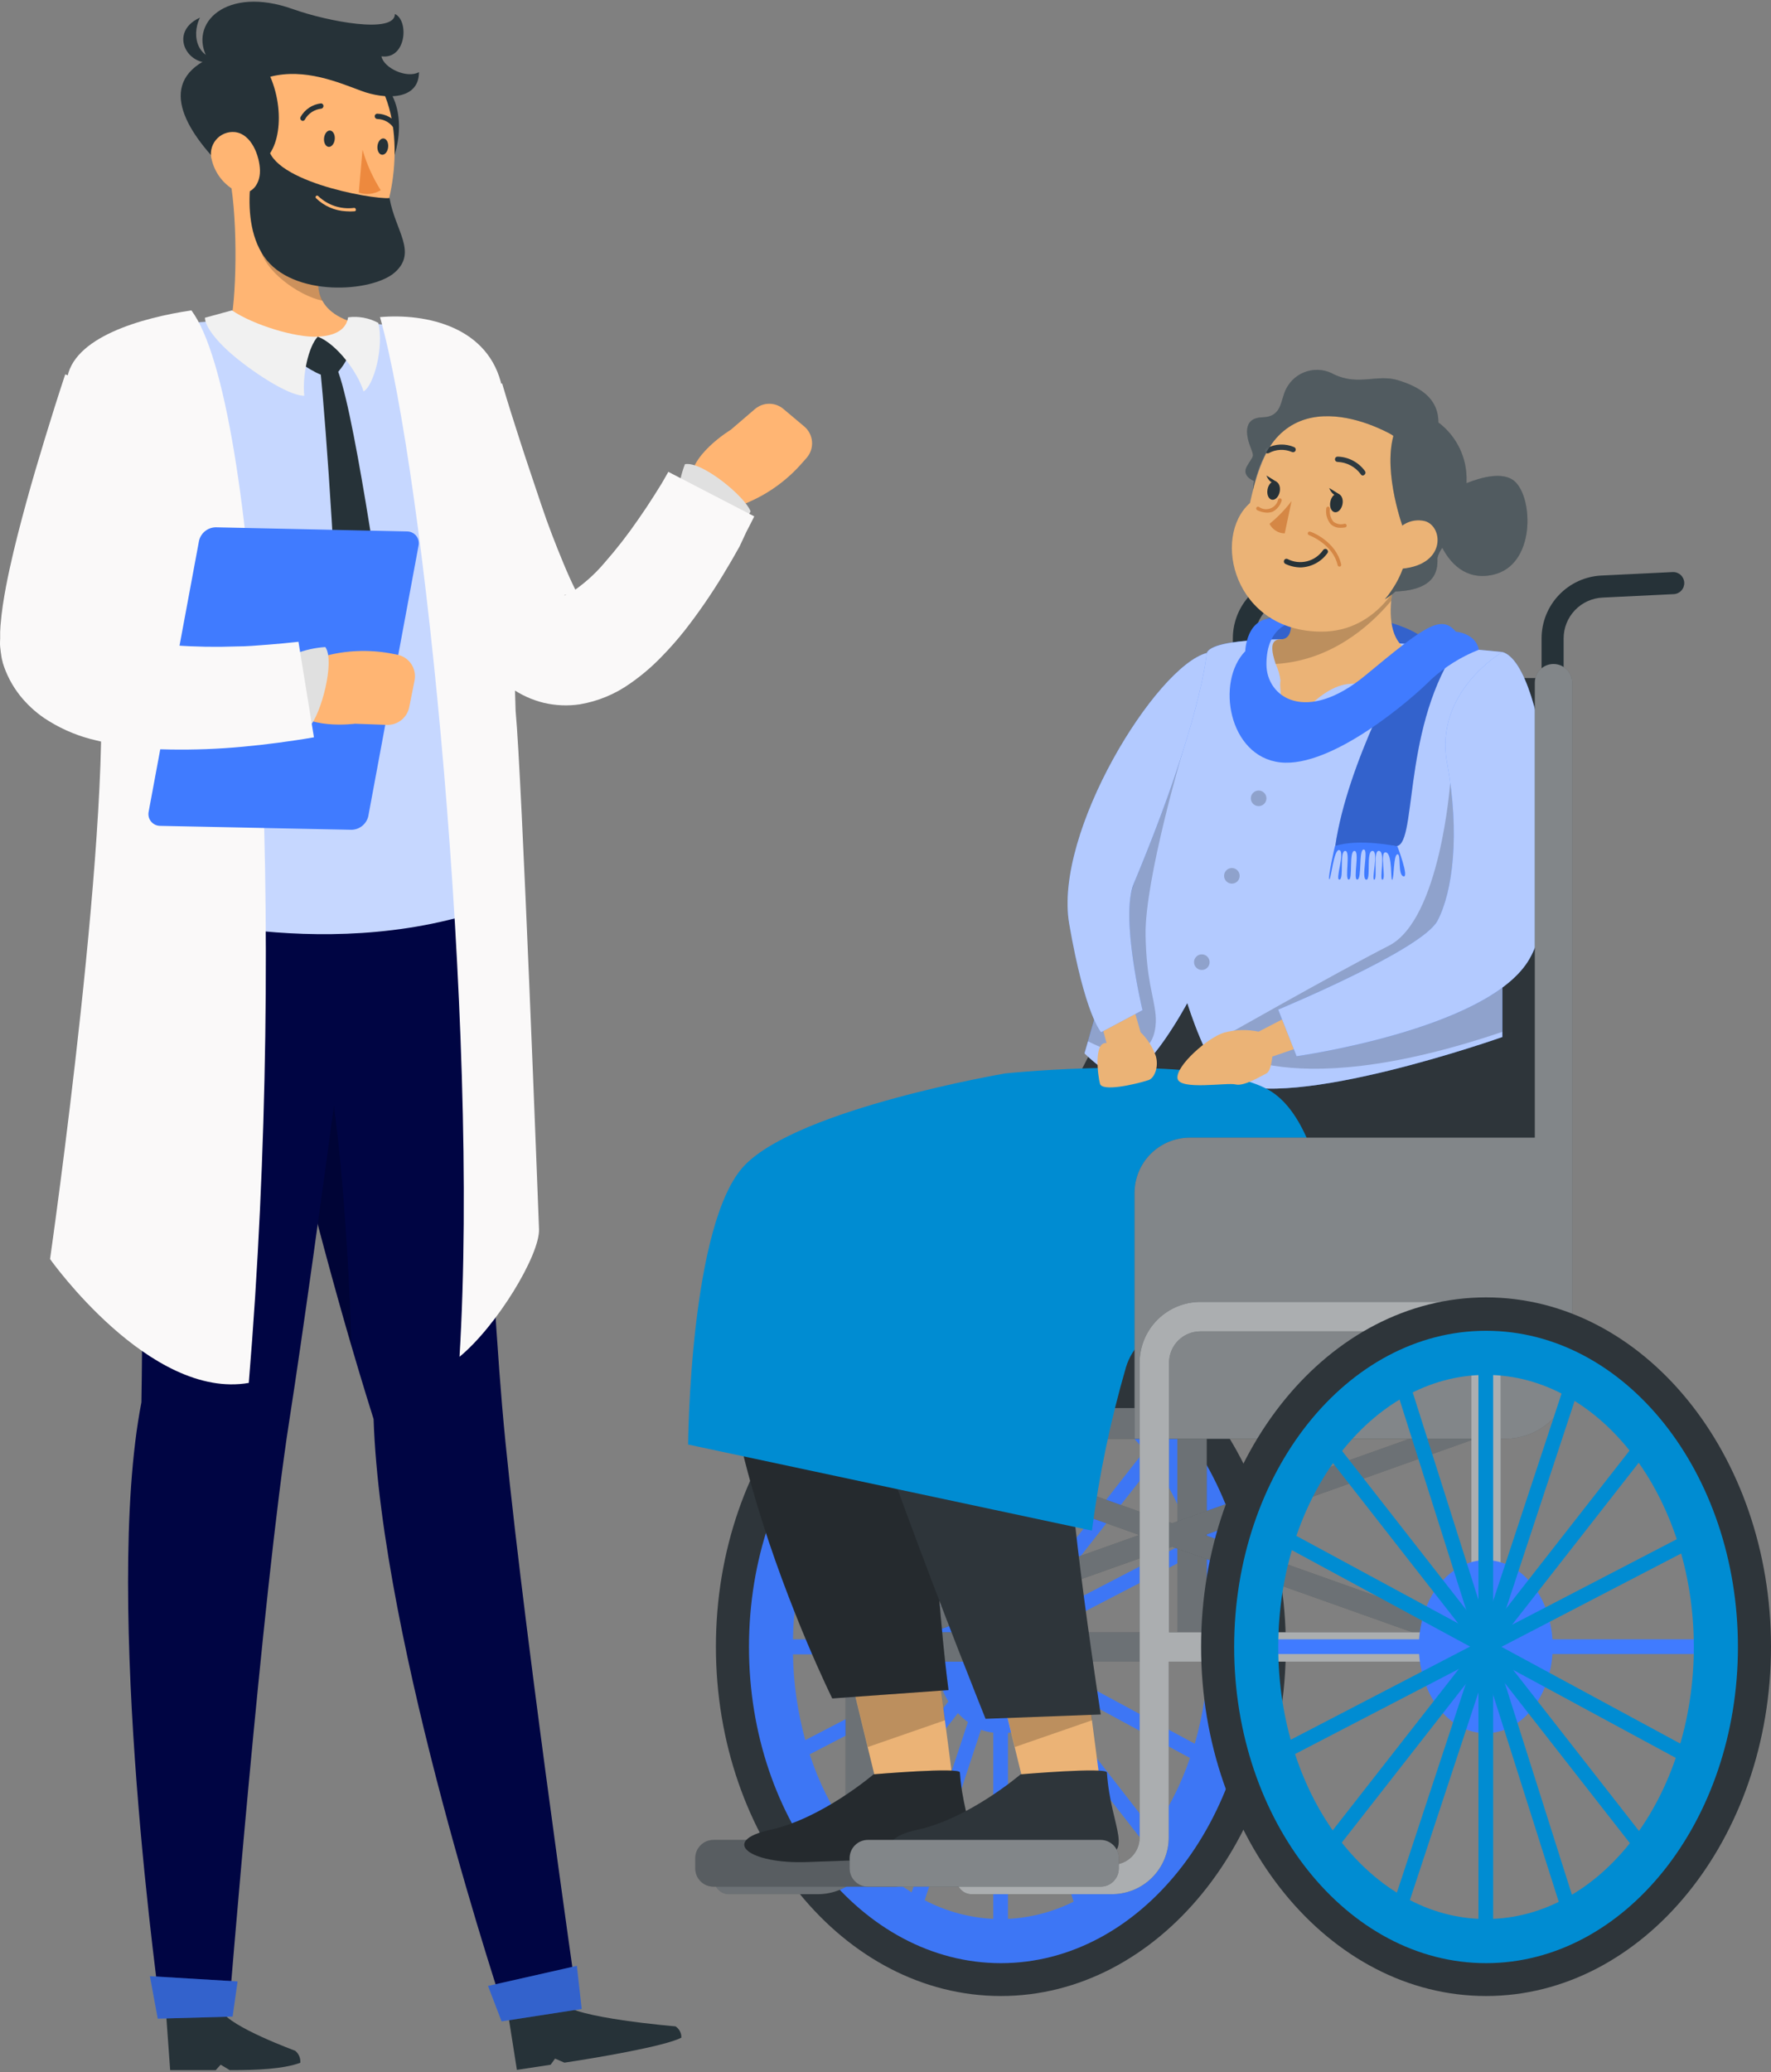<svg width="342" height="400" viewBox="0 0 342 400" fill="none" xmlns="http://www.w3.org/2000/svg">
<rect x="0" y="0" width="342" height="400" fill="#808080" stroke="none"/>
<path d="M133.494 93.386C133.598 93.962 133.903 94.483 134.353 94.857L138.26 98.165C138.631 98.475 139.081 98.675 139.559 98.745C140.037 98.814 140.526 98.748 140.969 98.555L144.875 96.797C148.695 95.092 152.099 92.577 154.851 89.427L155.775 88.385C156.146 87.959 156.429 87.463 156.607 86.926C156.785 86.389 156.854 85.823 156.81 85.259C156.766 84.695 156.611 84.146 156.353 83.643C156.095 83.14 155.739 82.694 155.306 82.33L151.295 78.957C150.528 78.305 149.554 77.948 148.548 77.948C147.541 77.948 146.567 78.305 145.8 78.957L141.125 82.968C141.125 82.968 132.608 88.112 133.494 93.386Z" fill="#FFB573"/>
<path d="M130.968 95.443C131.108 93.444 131.547 91.477 132.27 89.609C135.578 88.997 143.86 95.847 144.954 98.724C144.25 100.313 140.266 103.491 140.266 103.491C137.726 100.73 132.947 97.409 130.968 95.443Z" fill="#E0E0E0"/>
<path d="M96.967 74.022C98.113 77.928 99.363 81.835 100.626 85.742C101.889 89.648 103.231 93.555 104.533 97.462C105.835 101.368 107.294 105.093 108.778 108.674C109.52 110.471 110.289 112.203 111.057 113.739C111.422 114.508 111.799 115.172 112.112 115.745L112.307 116.07L112.398 116.227C112.398 116.227 112.463 116.344 112.398 116.227C112.303 116.104 112.183 116.002 112.047 115.927L111.239 115.263C110.908 115.083 110.553 114.951 110.185 114.872C109.815 114.798 109.434 114.798 109.065 114.872C108.674 115.029 109.351 114.95 110.237 114.417C112.674 112.813 114.867 110.866 116.748 108.635C119.083 105.976 121.257 103.18 123.259 100.261C124.301 98.777 125.329 97.24 126.306 95.691L127.765 93.359L129.067 91.094L145.657 99.688C145.11 100.795 144.668 101.655 144.16 102.618L142.818 105.496C141.803 107.328 140.744 109.147 139.641 110.953C137.398 114.663 134.936 118.237 132.27 121.657C130.833 123.475 129.299 125.214 127.673 126.866C125.84 128.76 123.825 130.47 121.657 131.971C118.777 134.011 115.474 135.377 111.995 135.968C109.671 136.318 107.302 136.22 105.015 135.682C102.728 135.124 100.568 134.138 98.647 132.778H98.582C98.334 132.596 98.061 132.374 97.826 132.166C97.332 131.71 96.85 131.228 96.381 130.733C95.912 130.239 95.717 129.965 95.391 129.561L94.936 128.988L94.584 128.507L93.894 127.517C93.099 126.306 92.409 125.16 91.797 124.079C90.573 121.904 89.544 119.834 88.568 117.789C86.614 113.7 84.895 109.689 83.228 105.679C81.562 101.668 79.999 97.67 78.462 93.659C76.926 89.648 75.454 85.676 73.983 81.522L96.967 74.022Z" fill="#FAF9F9"/>
<path d="M72.146 273.953C56.806 225.327 44.956 166.154 44.956 166.154L91.068 161.623C91.068 161.623 94.089 237.751 96.967 271.465C99.962 306.521 111.682 387.937 111.682 387.937L97.657 389.083C97.657 389.083 73.566 317.473 72.146 273.953Z" fill="#000543"/>
<path opacity="0.2" d="M62.94 205.886L56.52 217.319C59.801 230.667 63.643 245.343 67.836 259.707C67.25 237.165 64.893 211.121 62.94 205.886Z" fill="black"/>
<path d="M130.447 391.192C130.447 391.192 110.614 389.552 108.713 386.739L98.048 388.354L99.819 399.592L106.33 398.602L107.189 397.417L108.999 398.198C114.325 397.404 128.416 395.073 131.58 393.367C131.594 392.938 131.497 392.512 131.298 392.131C131.1 391.75 130.807 391.427 130.447 391.192Z" fill="#263238"/>
<path d="M27.311 270.71C28.144 220.717 24.927 187.302 29.212 162.625L71.352 161.987C71.352 161.987 61.012 241.305 55.855 274.33C50.699 307.354 44.135 388.926 44.135 388.926H31.113C31.113 388.926 19.784 309.373 27.311 270.71Z" fill="#000543"/>
<path d="M56.989 395.893C56.989 395.893 44.487 391.322 42.833 388.262H32.038L32.858 399.644H41.661L42.612 398.589L44.37 399.644C49.748 399.644 54.684 399.435 57.991 398.224C58.031 397.783 57.96 397.339 57.785 396.932C57.609 396.525 57.336 396.168 56.989 395.893Z" fill="#263238"/>
<path d="M31.1 62.913C45.998 61.064 67.302 61.233 81.574 63.695C85.14 64.347 88.412 66.101 90.928 68.71C93.444 71.32 95.078 74.653 95.599 78.241C98.608 99.805 96.016 137.492 94.102 175.426C61.546 186.586 27.076 175.27 27.076 175.27C25.891 167.625 28.561 142.545 30.358 129.158C27.662 115.341 21.959 99.506 18.182 81.145C17.723 79.089 17.7 76.961 18.115 74.896C18.53 72.832 19.373 70.877 20.591 69.159C21.808 67.441 23.373 65.997 25.183 64.921C26.993 63.846 29.009 63.161 31.1 62.913V62.913Z" fill="#C6D7FF"/>
<path d="M44.396 34.446L62.809 48.354C60.621 54.201 59.918 60.282 69.503 62.614C71.899 65.778 67.68 69.411 63.708 71.065C57.314 70.271 48.289 68.148 44.396 62.783C45.62 58.616 46.037 43.08 44.396 34.446Z" fill="#FFB573"/>
<path d="M67.758 67.549C67.05 69.587 65.841 71.414 64.242 72.862C61.637 72.862 57.874 69.945 57.874 69.945C57.874 69.945 59.332 65.844 61.39 64.997C66.638 66.286 67.758 67.549 67.758 67.549Z" fill="#263238"/>
<path d="M61.859 71.313C62.211 70.92 62.658 70.626 63.159 70.459C63.659 70.293 64.194 70.259 64.71 70.362C68.109 76.717 73.435 115.849 75.519 127.23C74.621 134.132 73.279 136.502 71.482 144.394C69.841 138.286 67.497 134.666 64.893 127.855C65.635 119.717 62.926 81.77 61.859 71.313Z" fill="#263238"/>
<path opacity="0.2" d="M62.822 48.355L62.666 48.238L52.378 40.424C51.35 40.424 49.37 40.359 50.217 47.574C50.738 52.17 57.705 57.132 62.288 58.056C60.791 55.296 61.52 51.832 62.796 48.433L62.822 48.355Z" fill="black"/>
<path d="M75.219 17.531C78.918 23.287 76.326 32.155 73.487 34.994C68.318 25.435 69.555 14.913 75.219 17.531Z" fill="#263238"/>
<path d="M45.88 23.456C45.594 34.199 44.878 40.489 49.787 46.401C57.21 55.308 70.87 51.454 74.373 40.971C77.524 31.543 77.459 15.538 67.328 10.46C65.088 9.339 62.601 8.804 60.098 8.906C57.596 9.007 55.16 9.741 53.017 11.039C50.876 12.337 49.097 14.156 47.849 16.328C46.601 18.499 45.924 20.952 45.88 23.456Z" fill="#FFB573"/>
<path d="M48.537 31.921C53.85 31.426 55.374 22.206 52.196 14.809C58.877 13.103 65.349 15.903 69.815 17.557C74.282 19.211 80.91 19.458 80.91 13.924C78.618 15.226 74.126 13.168 73.657 10.877C78.501 11.502 78.996 3.923 76.261 2.699C76.261 6.605 63.33 4.17 56.533 1.748C43.667 -2.849 36.218 4.574 40.138 11.384C30.058 16.333 36.231 25.969 44.227 33.522C45.59 32.809 47.038 32.27 48.537 31.921V31.921Z" fill="#263238"/>
<path d="M51.78 27.48C50.959 34.733 71.704 38.536 75.22 38.236C76.314 44.526 80.624 48.654 76.275 52.561C71.925 56.468 56.455 57.47 50.985 49.527C45.516 41.583 49.748 28.04 49.748 28.04L51.78 27.48Z" fill="#263238"/>
<path d="M66.82 40.789C67.375 40.833 67.932 40.833 68.487 40.789C68.531 40.782 68.574 40.766 68.611 40.741C68.647 40.715 68.678 40.682 68.699 40.642C68.721 40.603 68.733 40.559 68.734 40.515C68.736 40.47 68.727 40.426 68.708 40.385C68.693 40.306 68.647 40.237 68.582 40.191C68.516 40.145 68.436 40.126 68.357 40.138C67.106 40.296 65.836 40.173 64.639 39.776C63.443 39.38 62.35 38.72 61.442 37.846C61.386 37.791 61.311 37.761 61.234 37.761C61.156 37.761 61.081 37.791 61.025 37.846C60.971 37.901 60.941 37.976 60.941 38.054C60.941 38.132 60.971 38.206 61.025 38.262C62.585 39.782 64.645 40.68 66.82 40.789V40.789Z" fill="#FFB573"/>
<path d="M43.289 11.215C38.379 12.022 36.778 7.152 38.614 3.401C31.712 6.527 37.155 14.809 43.289 11.215Z" fill="#263238"/>
<path d="M40.919 30.956C41.215 32.142 41.745 33.257 42.476 34.236C43.207 35.215 44.125 36.039 45.177 36.66C48.016 38.314 50.269 35.983 50.204 32.884C50.126 30.097 48.576 25.878 45.386 25.5C44.69 25.427 43.988 25.528 43.341 25.794C42.694 26.06 42.124 26.483 41.681 27.024C41.238 27.565 40.937 28.207 40.804 28.894C40.671 29.58 40.71 30.289 40.919 30.956V30.956Z" fill="#FFB573"/>
<path d="M62.575 26.699C62.496 27.571 62.9 28.313 63.473 28.352C64.046 28.392 64.567 27.727 64.645 26.868C64.723 26.008 64.32 25.253 63.747 25.201C63.174 25.149 62.653 25.826 62.575 26.699Z" fill="#263238"/>
<path d="M72.889 28.222C72.81 29.095 73.214 29.837 73.787 29.876C74.36 29.915 74.881 29.251 74.959 28.379C75.037 27.506 74.634 26.764 74.061 26.725C73.488 26.686 72.967 27.363 72.889 28.222Z" fill="#263238"/>
<path d="M70.011 28.912C70.81 31.669 71.994 34.299 73.527 36.725C72.894 37.104 72.187 37.341 71.454 37.42C70.721 37.498 69.98 37.417 69.281 37.181L70.011 28.912Z" fill="#ED893E"/>
<path d="M58.473 23.338C58.385 23.337 58.299 23.31 58.226 23.26C58.112 23.188 58.031 23.074 57.999 22.943C57.968 22.812 57.988 22.673 58.056 22.557C58.465 21.839 59.038 21.229 59.728 20.776C60.419 20.323 61.207 20.041 62.028 19.953C62.151 19.972 62.262 20.035 62.342 20.129C62.423 20.223 62.467 20.343 62.467 20.467C62.467 20.591 62.423 20.711 62.342 20.805C62.262 20.899 62.151 20.962 62.028 20.981C61.383 21.052 60.763 21.273 60.22 21.629C59.677 21.984 59.226 22.463 58.903 23.026C58.87 23.114 58.811 23.191 58.735 23.247C58.658 23.302 58.568 23.334 58.473 23.338V23.338Z" fill="#263238"/>
<path d="M76.522 25.032C76.437 25.034 76.354 25.015 76.279 24.976C76.204 24.937 76.14 24.88 76.092 24.811C75.751 24.264 75.28 23.811 74.721 23.49C74.162 23.17 73.532 22.993 72.888 22.975C72.821 22.976 72.753 22.965 72.69 22.94C72.627 22.915 72.57 22.878 72.521 22.831C72.472 22.783 72.434 22.727 72.407 22.664C72.381 22.602 72.368 22.535 72.368 22.467C72.364 22.4 72.374 22.332 72.398 22.269C72.421 22.206 72.457 22.149 72.503 22.1C72.549 22.051 72.605 22.012 72.667 21.986C72.729 21.959 72.795 21.946 72.862 21.946C73.675 21.969 74.471 22.188 75.18 22.585C75.89 22.982 76.493 23.544 76.939 24.225C76.978 24.28 77.006 24.343 77.02 24.409C77.035 24.475 77.037 24.544 77.025 24.61C77.012 24.677 76.987 24.741 76.95 24.797C76.913 24.854 76.865 24.903 76.808 24.941C76.725 25.002 76.625 25.034 76.522 25.032V25.032Z" fill="#263238"/>
<path d="M44.786 59.919C44.786 59.919 39.578 61.325 39.578 61.338C39.578 62.64 41.023 65.114 44.669 68.305C48.081 71.274 55.465 76.405 58.759 76.405C58.356 72.498 59.554 66.898 61.364 64.997C57.08 65.219 48.941 62.731 44.786 59.919Z" fill="#F1F1F1"/>
<path d="M61.39 64.997C65.049 66.43 69.086 71.86 70.206 75.558C72.133 74.529 74.191 67.12 73.058 62.34C71.276 61.374 69.234 60.996 67.224 61.26C66.976 62.848 65.831 64.763 61.39 64.997Z" fill="#F1F1F1"/>
<path d="M44.916 389.304L30.462 389.707L28.951 381.503L45.88 382.519L44.916 389.304Z" fill="#407BFF"/>
<path opacity="0.2" d="M44.916 389.304L30.462 389.707L28.951 381.503L45.88 382.519L44.916 389.304Z" fill="black"/>
<path d="M112.333 387.832L96.863 390.228L94.245 383.391L111.395 379.511L112.333 387.832Z" fill="#407BFF"/>
<path opacity="0.2" d="M112.333 387.832L96.863 390.228L94.245 383.391L111.395 379.511L112.333 387.832Z" fill="black"/>
<path d="M36.96 59.919C49.982 77.368 55.36 179.189 48.042 266.973C28.951 270.293 9.665 243.064 9.665 243.064C9.665 243.064 22.336 154.773 19.015 126.553C15.695 98.334 11.996 81.835 12.908 73.449C13.819 65.062 27.532 61.325 36.96 59.919Z" fill="#FAF9F9"/>
<path d="M73.383 61.22C81.978 91.549 92.63 198.15 88.737 261.933C95.977 255.968 104.272 242.256 104.09 237.294C103.921 232.672 100.769 149.629 99.571 137.257C98.881 117.125 99.389 86.575 96.967 74.816C94.545 63.056 82.278 60.439 73.383 61.22Z" fill="#FAF9F9"/>
<path d="M67.875 160.19L30.944 159.435C30.601 159.436 30.262 159.359 29.953 159.211C29.644 159.063 29.372 158.846 29.158 158.579C28.944 158.311 28.793 157.998 28.717 157.664C28.641 157.33 28.641 156.982 28.717 156.648L38.432 104.403C38.601 103.668 39.013 103.011 39.601 102.539C40.19 102.066 40.92 101.805 41.674 101.798L78.592 102.593C78.935 102.592 79.274 102.668 79.583 102.817C79.892 102.965 80.164 103.181 80.378 103.449C80.592 103.717 80.743 104.03 80.819 104.364C80.895 104.698 80.895 105.045 80.819 105.379L71.118 157.586C70.944 158.319 70.531 158.973 69.943 159.445C69.356 159.916 68.628 160.179 67.875 160.19Z" fill="#407BFF"/>
<path d="M56.181 136.346C55.898 135.83 55.811 135.229 55.933 134.653L56.897 129.653C56.994 129.179 57.221 128.742 57.552 128.39C57.883 128.038 58.306 127.786 58.772 127.66L62.939 126.592C66.989 125.54 71.219 125.38 75.337 126.124L76.639 126.371C77.196 126.471 77.728 126.681 78.202 126.989C78.677 127.297 79.085 127.697 79.403 128.166C79.721 128.634 79.942 129.161 80.053 129.716C80.165 130.271 80.164 130.843 80.051 131.398L79.022 136.528C78.822 137.517 78.278 138.403 77.486 139.027C76.694 139.652 75.707 139.976 74.698 139.94L68.552 139.719C68.552 139.719 58.772 141.021 56.181 136.346Z" fill="#FFB573"/>
<path d="M56.989 126.215C58.855 125.486 60.823 125.047 62.823 124.913C64.75 127.66 61.963 138.039 59.762 140.266C58.03 140.266 53.486 137.974 53.486 137.974C55.035 134.51 56.077 128.832 56.989 126.215Z" fill="#E0E0E0"/>
<path d="M35.15 80.52C33.691 84.257 32.233 88.19 30.827 92.045C29.42 95.899 28.066 99.858 26.777 103.647C25.488 107.437 24.276 111.37 23.248 115.12C22.74 116.982 22.271 118.831 21.945 120.498C21.776 121.345 21.646 122.1 21.555 122.738V123.116V123.298V123.363C21.555 123.363 21.555 123.493 21.555 123.363C21.544 123.208 21.514 123.055 21.464 122.907L21.216 121.892C21.132 121.65 20.999 121.428 20.826 121.241C20.695 121.123 20.682 121.241 20.826 121.345C21.649 121.965 22.574 122.437 23.56 122.738C26.877 123.762 30.305 124.383 33.77 124.587C37.717 124.874 41.678 124.943 45.633 124.796C47.651 124.796 49.683 124.613 51.714 124.457L54.748 124.197L57.639 123.897L60.622 142.337C59.319 142.571 58.264 142.74 57.093 142.91L53.694 143.391C51.428 143.691 49.149 143.951 46.857 144.16C42.187 144.596 37.496 144.774 32.806 144.694C27.628 144.651 22.476 143.969 17.466 142.662C14.272 141.811 11.24 140.438 8.493 138.599C6.739 137.39 5.173 135.929 3.844 134.263C2.344 132.363 1.214 130.198 0.511 127.882V127.804C0.418 127.492 0.345 127.174 0.289 126.853C0.185 126.189 0.094 125.551 0.029 124.835C-0.036 124.119 0.029 123.819 0.029 123.298V121.996L0.094 120.798C0.211 119.352 0.368 118.024 0.55 116.8C0.927 114.326 1.37 112.06 1.852 109.846C2.816 105.419 3.923 101.199 5.069 97.006C6.215 92.813 7.439 88.698 8.689 84.596C9.939 80.494 11.215 76.444 12.595 72.277L35.15 80.52Z" fill="#FAF9F9"/>
<path d="M193.288 385.336C162.938 385.336 138.251 355.085 138.251 317.893C138.251 280.701 162.938 250.464 193.288 250.464C223.638 250.464 248.309 280.715 248.309 317.893C248.309 355.071 223.567 385.336 193.288 385.336ZM193.288 257.576C166.855 257.576 145.349 284.647 145.349 317.907C145.349 351.167 166.855 378.253 193.288 378.253C219.72 378.253 241.155 351.167 241.155 317.95C241.155 284.732 219.663 257.562 193.288 257.562V257.576Z" fill="#2E353A"/>
<path d="M193.288 256.909C166.458 256.909 144.639 284.292 144.639 317.95C144.639 351.608 166.458 378.991 193.288 378.991C220.117 378.991 241.921 351.608 241.921 317.95C241.921 284.292 220.046 256.909 193.288 256.909ZM203.224 307.374L222.772 282.461C225.926 286.993 228.389 291.969 230.082 297.224L204.729 310.384C204.323 309.336 203.819 308.328 203.224 307.374V307.374ZM194.707 301.299V265.427C199.326 265.655 203.841 266.886 207.937 269.032L197.064 301.937C196.306 301.632 195.515 301.417 194.707 301.299V301.299ZM191.868 301.299C191.12 301.402 190.386 301.593 189.682 301.866L179.092 268.72C183.073 266.74 187.426 265.618 191.868 265.427V301.299ZM181.86 310.1L156.663 296.472C158.358 291.473 160.747 286.738 163.761 282.404L183.28 307.374C182.714 308.241 182.22 309.152 181.803 310.1H181.86ZM180.966 312.854C180.676 314.041 180.495 315.253 180.426 316.474H153.128C153.227 310.635 154.101 304.835 155.726 299.226L180.966 312.854ZM180.37 319.37C180.441 320.516 180.602 321.655 180.852 322.776L155.513 335.936C154.025 330.536 153.223 324.97 153.128 319.37H180.37ZM181.718 325.53C182.1 326.556 182.575 327.544 183.138 328.483L163.676 353.439C160.527 348.903 158.064 343.929 156.365 338.675L181.718 325.53ZM191.811 334.559V370.445C187.187 370.218 182.668 368.987 178.567 366.839L189.441 333.934C190.224 334.22 191.039 334.411 191.868 334.502L191.811 334.559ZM194.65 334.559C195.392 334.447 196.12 334.256 196.822 333.991L207.327 367.123C203.376 369.093 199.06 370.224 194.65 370.445V334.559ZM204.587 325.743L229.798 339.385C228.103 344.384 225.714 349.119 222.701 353.453L203.224 328.426C203.774 327.555 204.248 326.638 204.644 325.687L204.587 325.743ZM205.481 323.004C205.78 321.811 205.975 320.595 206.063 319.37H233.319C233.221 325.213 232.347 331.018 230.721 336.631L205.481 323.004ZM206.063 316.53C205.98 315.389 205.814 314.255 205.567 313.138L230.906 299.978C232.403 305.372 233.214 310.934 233.319 316.53H206.063ZM220.983 280.105L201.436 305.103C200.851 304.467 200.205 303.892 199.505 303.385L210.379 270.494C214.44 273.052 218.035 276.283 221.011 280.048L220.983 280.105ZM176.551 270.168L187.041 303.258C186.284 303.799 185.584 304.417 184.955 305.103L165.436 280.048C168.531 276.1 172.304 272.735 176.579 270.111L176.551 270.168ZM165.407 355.81L184.983 330.726C185.567 331.362 186.214 331.937 186.914 332.444L176.04 365.335C171.987 362.766 168.401 359.526 165.436 355.753L165.407 355.81ZM209.84 365.746L199.349 332.671C200.107 332.13 200.806 331.511 201.436 330.825L220.983 355.824C217.894 359.743 214.13 363.079 209.868 365.675L209.84 365.746Z" fill="#407BFF"/>
<g opacity="0.2">
<path opacity="0.2" d="M193.288 256.909C166.458 256.909 144.639 284.292 144.639 317.95C144.639 351.608 166.458 378.991 193.288 378.991C220.117 378.991 241.921 351.608 241.921 317.95C241.921 284.292 220.046 256.909 193.288 256.909ZM203.224 307.374L222.772 282.461C225.926 286.993 228.389 291.969 230.082 297.224L204.729 310.384C204.323 309.336 203.819 308.328 203.224 307.374V307.374ZM194.707 301.299V265.427C199.326 265.655 203.841 266.886 207.937 269.032L197.064 301.937C196.306 301.632 195.515 301.417 194.707 301.299V301.299ZM191.868 301.299C191.12 301.402 190.386 301.593 189.682 301.866L179.092 268.72C183.073 266.74 187.426 265.618 191.868 265.427V301.299ZM181.86 310.1L156.663 296.472C158.358 291.473 160.747 286.738 163.761 282.404L183.28 307.374C182.714 308.241 182.22 309.152 181.803 310.1H181.86ZM180.966 312.854C180.676 314.041 180.495 315.253 180.426 316.474H153.128C153.227 310.635 154.101 304.835 155.726 299.226L180.966 312.854ZM180.37 319.37C180.441 320.516 180.602 321.655 180.852 322.776L155.513 335.936C154.025 330.536 153.223 324.97 153.128 319.37H180.37ZM181.718 325.53C182.1 326.556 182.575 327.544 183.138 328.483L163.676 353.439C160.527 348.903 158.064 343.929 156.365 338.675L181.718 325.53ZM191.811 334.559V370.445C187.187 370.218 182.668 368.987 178.567 366.839L189.441 333.934C190.224 334.22 191.039 334.411 191.868 334.502L191.811 334.559ZM194.65 334.559C195.392 334.447 196.12 334.256 196.822 333.991L207.327 367.123C203.376 369.093 199.06 370.224 194.65 370.445V334.559ZM204.587 325.743L229.798 339.385C228.103 344.384 225.714 349.119 222.701 353.453L203.224 328.426C203.774 327.555 204.248 326.638 204.644 325.687L204.587 325.743ZM205.481 323.004C205.78 321.811 205.975 320.595 206.063 319.37H233.319C233.221 325.213 232.347 331.018 230.721 336.631L205.481 323.004ZM206.063 316.53C205.98 315.389 205.814 314.255 205.567 313.138L230.906 299.978C232.403 305.372 233.214 310.934 233.319 316.53H206.063ZM220.983 280.105L201.436 305.103C200.851 304.467 200.205 303.892 199.505 303.385L210.379 270.494C214.44 273.052 218.035 276.283 221.011 280.048L220.983 280.105ZM176.551 270.168L187.041 303.258C186.284 303.799 185.584 304.417 184.955 305.103L165.436 280.048C168.531 276.1 172.304 272.735 176.579 270.111L176.551 270.168ZM165.407 355.81L184.983 330.726C185.567 331.362 186.214 331.937 186.914 332.444L176.04 365.335C171.987 362.766 168.401 359.526 165.436 355.753L165.407 355.81ZM209.84 365.746L199.349 332.671C200.107 332.13 200.806 331.511 201.436 330.825L220.983 355.824C217.894 359.743 214.13 363.079 209.868 365.675L209.84 365.746Z" fill="black"/>
</g>
<path d="M230.196 251.344H175.018C171.909 251.348 168.929 252.585 166.731 254.783C164.533 256.981 163.296 259.961 163.292 263.07V354.745C163.292 356.138 162.739 357.473 161.754 358.459C160.769 359.444 159.433 359.997 158.04 359.997H140.764C140.011 359.997 139.289 360.296 138.757 360.828C138.224 361.361 137.925 362.083 137.925 362.836C137.925 363.589 138.224 364.311 138.757 364.844C139.289 365.376 140.011 365.675 140.764 365.675H157.983C160.88 365.668 163.656 364.514 165.704 362.465C167.752 360.417 168.906 357.641 168.914 354.745V320.789H230.196C230.949 320.789 231.671 320.49 232.204 319.957C232.736 319.425 233.035 318.703 233.035 317.95V254.183C233.035 253.43 232.736 252.708 232.204 252.176C231.671 251.643 230.949 251.344 230.196 251.344ZM227.357 315.111H168.971V263.07C168.971 261.466 169.608 259.928 170.742 258.794C171.876 257.66 173.414 257.022 175.018 257.022H227.357V315.111Z" fill="#2E353A"/>
<path opacity="0.3" d="M230.196 251.344H175.018C171.909 251.348 168.929 252.585 166.731 254.783C164.533 256.981 163.296 259.961 163.292 263.07V354.745C163.292 356.138 162.739 357.473 161.754 358.459C160.769 359.444 159.433 359.997 158.04 359.997H140.764C140.011 359.997 139.289 360.296 138.757 360.828C138.224 361.361 137.925 362.083 137.925 362.836C137.925 363.589 138.224 364.311 138.757 364.844C139.289 365.376 140.011 365.675 140.764 365.675H157.983C160.88 365.668 163.656 364.514 165.704 362.465C167.752 360.417 168.906 357.641 168.914 354.745V320.789H230.196C230.949 320.789 231.671 320.49 232.204 319.957C232.736 319.425 233.035 318.703 233.035 317.95V254.183C233.035 253.43 232.736 252.708 232.204 252.176C231.671 251.643 230.949 251.344 230.196 251.344ZM227.357 315.111H168.971V263.07C168.971 261.466 169.608 259.928 170.742 258.794C171.876 257.66 173.414 257.022 175.018 257.022H227.357V315.111Z" fill="white"/>
<path d="M236.769 128.185V219.632H170.135C167.307 219.632 164.596 220.755 162.596 222.755C160.597 224.754 159.474 227.466 159.474 230.293V277.749H231.076C234.5 277.745 237.782 276.382 240.201 273.96C242.621 271.538 243.98 268.254 243.98 264.831V128.185H236.769Z" fill="#2E353A"/>
<path opacity="0.3" d="M236.769 128.185V219.632H170.135C167.307 219.632 164.596 220.755 162.596 222.755C160.597 224.754 159.474 227.466 159.474 230.293V277.749H231.076C234.5 277.745 237.782 276.382 240.201 273.96C242.621 271.538 243.98 268.254 243.98 264.831V128.185H236.769Z" fill="white"/>
<path d="M168.871 254.07H277.212V274.853H158.097V264.916C158.088 263.495 158.359 262.086 158.897 260.771C159.434 259.455 160.226 258.259 161.227 257.251C162.229 256.243 163.42 255.443 164.732 254.897C166.044 254.351 167.45 254.07 168.871 254.07V254.07Z" fill="#2E353A"/>
<path d="M287.901 271.829H157.912C157.525 271.829 157.141 271.905 156.782 272.054C156.424 272.202 156.099 272.42 155.825 272.694C155.55 272.968 155.333 273.294 155.184 273.652C155.036 274.01 154.96 274.394 154.96 274.782V274.782C154.96 275.566 155.27 276.319 155.824 276.875C156.377 277.431 157.128 277.745 157.912 277.749H287.901C288.665 277.749 289.399 277.454 289.95 276.924C290.5 276.395 290.824 275.673 290.854 274.91V274.91C290.871 274.511 290.807 274.113 290.667 273.74C290.526 273.367 290.311 273.026 290.035 272.739C289.759 272.451 289.428 272.222 289.061 272.065C288.694 271.909 288.3 271.829 287.901 271.829V271.829Z" fill="#2E353A"/>
<path opacity="0.3" d="M287.901 271.829H157.912C157.525 271.829 157.141 271.905 156.782 272.054C156.424 272.202 156.099 272.42 155.825 272.694C155.55 272.968 155.333 273.294 155.184 273.652C155.036 274.01 154.96 274.394 154.96 274.782V274.782C154.96 275.566 155.27 276.319 155.824 276.875C156.377 277.431 157.128 277.745 157.912 277.749H287.901C288.665 277.749 289.399 277.454 289.95 276.924C290.5 276.395 290.824 275.673 290.854 274.91V274.91C290.871 274.511 290.807 274.113 290.667 273.74C290.526 273.367 290.311 273.026 290.035 272.739C289.759 272.451 289.428 272.222 289.061 272.065C288.694 271.909 288.3 271.829 287.901 271.829V271.829Z" fill="white"/>
<path d="M239.309 130.896H299.839V253.105C299.839 258.075 297.865 262.841 294.351 266.355C290.837 269.869 286.071 271.843 281.101 271.843H239.309V130.896Z" fill="#2E353A"/>
<path d="M172.789 355.2H137.783C135.839 355.2 134.262 356.776 134.262 358.72V360.708C134.262 362.652 135.839 364.228 137.783 364.228H172.789C174.733 364.228 176.31 362.652 176.31 360.708V358.72C176.31 356.776 174.733 355.2 172.789 355.2Z" fill="#2E353A"/>
<path opacity="0.2" d="M172.789 355.2H137.783C135.839 355.2 134.262 356.776 134.262 358.72V360.708C134.262 362.652 135.839 364.228 137.783 364.228H172.789C174.733 364.228 176.31 362.652 176.31 360.708V358.72C176.31 356.776 174.733 355.2 172.789 355.2Z" fill="white"/>
<path d="M287.631 315.892L232.68 296.345L287.631 276.783C287.895 276.69 288.138 276.546 288.346 276.359C288.554 276.172 288.723 275.945 288.844 275.693C288.964 275.44 289.034 275.167 289.049 274.887C289.064 274.608 289.023 274.328 288.93 274.065C288.837 273.801 288.693 273.558 288.506 273.35C288.318 273.142 288.092 272.973 287.84 272.852C287.587 272.732 287.314 272.662 287.034 272.647C286.755 272.632 286.475 272.673 286.212 272.766L226.349 294.059L166.472 272.766C166.208 272.673 165.929 272.632 165.65 272.647C165.37 272.662 165.096 272.732 164.844 272.852C164.592 272.973 164.365 273.142 164.178 273.35C163.991 273.558 163.847 273.801 163.754 274.065C163.661 274.328 163.62 274.608 163.635 274.887C163.65 275.167 163.72 275.44 163.84 275.693C163.961 275.945 164.13 276.172 164.338 276.359C164.546 276.546 164.789 276.69 165.053 276.783L219.989 296.33L165.053 315.878C164.789 315.971 164.546 316.116 164.338 316.304C164.13 316.492 163.961 316.719 163.841 316.972C163.721 317.225 163.652 317.5 163.638 317.78C163.625 318.06 163.666 318.339 163.761 318.603C163.904 319.02 164.174 319.381 164.533 319.636C164.892 319.89 165.322 320.026 165.762 320.023C166.004 320.028 166.244 319.989 166.472 319.909L226.349 298.616L286.212 319.909C286.475 320.002 286.755 320.043 287.034 320.028C287.314 320.013 287.587 319.943 287.84 319.823C288.092 319.702 288.318 319.533 288.506 319.325C288.693 319.117 288.837 318.874 288.93 318.61C289.023 318.346 289.064 318.067 289.049 317.788C289.034 317.508 288.964 317.234 288.844 316.982C288.723 316.73 288.554 316.503 288.346 316.316C288.138 316.129 287.895 315.985 287.631 315.892V315.892Z" fill="#2E353A"/>
<path opacity="0.3" d="M287.631 315.892L232.68 296.345L287.631 276.783C287.895 276.69 288.138 276.546 288.346 276.359C288.554 276.172 288.723 275.945 288.844 275.693C288.964 275.44 289.034 275.167 289.049 274.887C289.064 274.608 289.023 274.328 288.93 274.065C288.837 273.801 288.693 273.558 288.506 273.35C288.318 273.142 288.092 272.973 287.84 272.852C287.587 272.732 287.314 272.662 287.034 272.647C286.755 272.632 286.475 272.673 286.212 272.766L226.349 294.059L166.472 272.766C166.208 272.673 165.929 272.632 165.65 272.647C165.37 272.662 165.096 272.732 164.844 272.852C164.592 272.973 164.365 273.142 164.178 273.35C163.991 273.558 163.847 273.801 163.754 274.065C163.661 274.328 163.62 274.608 163.635 274.887C163.65 275.167 163.72 275.44 163.84 275.693C163.961 275.945 164.13 276.172 164.338 276.359C164.546 276.546 164.789 276.69 165.053 276.783L219.989 296.33L165.053 315.878C164.789 315.971 164.546 316.116 164.338 316.304C164.13 316.492 163.961 316.719 163.841 316.972C163.721 317.225 163.652 317.5 163.638 317.78C163.625 318.06 163.666 318.339 163.761 318.603C163.904 319.02 164.174 319.381 164.533 319.636C164.892 319.89 165.322 320.026 165.762 320.023C166.004 320.028 166.244 319.989 166.472 319.909L226.349 298.616L286.212 319.909C286.475 320.002 286.755 320.043 287.034 320.028C287.314 320.013 287.587 319.943 287.84 319.823C288.092 319.702 288.318 319.533 288.506 319.325C288.693 319.117 288.837 318.874 288.93 318.61C289.023 318.346 289.064 318.067 289.049 317.788C289.034 317.508 288.964 317.234 288.844 316.982C288.723 316.73 288.554 316.503 288.346 316.316C288.138 316.129 287.895 315.985 287.631 315.892V315.892Z" fill="white"/>
<path d="M240.204 141.684C239.639 141.684 239.097 141.459 238.698 141.06C238.299 140.661 238.074 140.119 238.074 139.554V123.244C238.075 120.119 239.278 117.115 241.435 114.855C243.592 112.595 246.537 111.252 249.658 111.107L263.399 110.439C263.964 110.413 264.516 110.612 264.934 110.993C265.352 111.373 265.602 111.905 265.628 112.469C265.654 113.034 265.455 113.586 265.075 114.004C264.694 114.422 264.163 114.672 263.598 114.698L249.857 115.365C247.828 115.46 245.914 116.333 244.513 117.803C243.112 119.273 242.331 121.227 242.333 123.258V139.569C242.329 140.131 242.103 140.669 241.704 141.065C241.306 141.461 240.766 141.684 240.204 141.684Z" fill="#263238"/>
<path d="M170.56 349.578L184.202 345.306L182.442 331.848L180.81 319.498L164.045 322.806L167.48 336.987L170.56 349.578Z" fill="#EBB376"/>
<path opacity="0.2" d="M167.579 337.27L182.513 332.089L180.838 319.625L164.073 322.862L167.579 337.27Z" fill="black"/>
<path d="M185.366 342.182C185.366 341.117 168.701 342.536 168.701 342.536C168.701 342.536 158.764 351.054 148.827 353.226C138.89 355.398 144.682 359.869 155.783 359.472L183.251 358.492C191.201 358.208 186.09 353.126 185.366 342.182Z" fill="#2E353A"/>
<path d="M144.639 229.796C154.576 212.761 207.341 209.553 242.291 207.154L254.215 237.944C254.215 237.944 202.046 235.105 186.985 252.054C175.018 265.568 183.166 326.269 183.166 326.269L160.723 327.887C160.723 327.887 127.08 260.004 144.639 229.796Z" fill="#2E353A"/>
<path opacity="0.2" d="M144.639 229.796C154.576 212.761 207.341 209.553 242.291 207.154L254.215 237.944C254.215 237.944 202.046 235.105 186.985 252.054C175.018 265.568 183.166 326.269 183.166 326.269L160.723 327.887C160.723 327.887 127.08 260.004 144.639 229.796Z" fill="black"/>
<path d="M198.952 349.578L212.593 345.306L210.833 331.848L209.187 319.498L192.436 322.806L195.871 336.987L198.952 349.578Z" fill="#EBB376"/>
<path opacity="0.2" d="M195.971 337.27L210.919 332.089L209.229 319.625L192.464 322.862L195.971 337.27Z" fill="black"/>
<path d="M244.562 119.525C251.66 116.118 270.54 119.071 275.096 123.4C279.653 127.73 261.057 140.435 251.078 138.618C241.098 136.801 239.011 122.179 244.562 119.525Z" fill="#407BFF"/>
<path opacity="0.2" d="M244.562 119.525C251.66 116.118 270.54 119.071 275.096 123.4C279.653 127.73 261.057 140.435 251.078 138.618C241.098 136.801 239.011 122.179 244.562 119.525Z" fill="black"/>
<path d="M208.69 206.856C208.69 206.856 221.054 182.951 221.693 181.091C224.986 171.467 284.778 180.14 284.778 180.14C284.778 180.14 301.259 230.236 280.732 244.616C262.888 257.122 219.691 251.487 212.352 253.744C205.567 255.831 202.245 263.113 212.565 330.982L190.321 331.819C190.321 331.819 157.756 250.905 158.111 236.312C158.466 221.719 155.911 215.075 208.69 206.856Z" fill="#2E353A"/>
<path d="M209.428 203.335C209.428 203.335 226.846 141.925 233.035 126.055C235.32 120.178 290.129 125.87 290.129 125.87V200.198C290.129 200.198 249.133 214.706 237.152 208.715C233.347 206.799 229.287 193.64 229.287 193.64C229.287 193.64 221.622 207.92 216.88 208.034C214.169 208.077 209.428 203.335 209.428 203.335Z" fill="#407BFF"/>
<path opacity="0.6" d="M290.115 125.87V200.198C290.115 200.198 249.118 214.706 237.137 208.716C233.333 206.799 229.273 193.64 229.273 193.64C229.273 193.64 221.622 207.921 216.866 208.034C214.169 208.105 209.428 203.364 209.428 203.364C209.428 203.364 209.655 202.54 210.095 201.05C212.451 192.774 220.727 163.929 227.13 143.586C229.472 136.148 231.559 129.845 233.021 126.083C235.306 120.178 290.115 125.87 290.115 125.87Z" fill="white"/>
<path opacity="0.2" d="M243.057 155.624C243.888 155.624 244.562 154.951 244.562 154.119C244.562 153.288 243.888 152.615 243.057 152.615C242.226 152.615 241.552 153.288 241.552 154.119C241.552 154.951 242.226 155.624 243.057 155.624Z" fill="black"/>
<path opacity="0.2" d="M237.89 170.587C238.721 170.587 239.394 169.913 239.394 169.082C239.394 168.251 238.721 167.577 237.89 167.577C237.059 167.577 236.385 168.251 236.385 169.082C236.385 169.913 237.059 170.587 237.89 170.587Z" fill="black"/>
<path opacity="0.2" d="M232.084 187.252C232.915 187.252 233.589 186.578 233.589 185.747C233.589 184.916 232.915 184.242 232.084 184.242C231.253 184.242 230.579 184.916 230.579 185.747C230.579 186.578 231.253 187.252 232.084 187.252Z" fill="black"/>
<path opacity="0.2" d="M290.115 157.611V199.204C246.492 213.968 234.384 201.192 234.384 201.192C234.384 201.192 258.289 187.621 268.211 182.567C278.134 177.514 280.051 151.11 280.051 151.11C283.517 153.1 286.876 155.27 290.115 157.611Z" fill="black"/>
<path opacity="0.2" d="M221.224 180.509C221.38 189.182 222.757 192.007 223.155 195.854C223.495 199.346 222.473 207.324 210.095 201.021C212.451 192.745 220.727 163.9 227.129 143.558C227.661 143.784 228.143 144.112 228.549 144.523C228.549 144.523 221.039 169.791 221.224 180.509Z" fill="black"/>
<path d="M273.819 126.126C273.819 126.126 267.076 131.733 260.759 132.017C254.442 132.301 248.437 141.571 248.437 141.571C248.437 141.571 246.876 132.301 247.287 131.464C247.156 130.331 246.84 129.228 246.351 128.199C245.612 125.956 245.045 123.429 247.287 123.429C251.078 123.429 248.437 115.749 248.437 115.749L269.858 109.858C269.255 111.862 268.851 113.921 268.652 116.005C268.268 120.263 268.907 125.331 273.819 126.126Z" fill="#EBB376"/>
<path opacity="0.2" d="M269.858 109.843C269.255 111.847 268.851 113.906 268.652 115.99C264.393 121.058 256.898 127.531 246.351 128.184C245.612 125.941 245.045 123.414 247.287 123.414C251.078 123.414 248.437 115.734 248.437 115.734L269.858 109.843Z" fill="black"/>
<path d="M271.363 127.389C271.363 127.389 260.22 147.036 257.849 163.332C261.686 162.946 265.553 162.946 269.39 163.332C273.748 164.028 270.611 141.698 280.903 125.714L271.363 127.389Z" fill="#407BFF"/>
<path opacity="0.2" d="M271.363 127.389C271.363 127.389 260.22 147.036 257.849 163.332C261.686 162.946 265.553 162.946 269.39 163.332C273.748 164.028 270.611 141.698 280.903 125.714L271.363 127.389Z" fill="black"/>
<path d="M244.562 128.241C244.562 134.643 252.227 139.881 263.726 130.342C275.224 120.803 278.29 118.588 281.13 121.938C281.13 121.938 284.976 122.222 285.587 125.43C282.187 126.768 279.059 128.717 276.36 131.179C272.783 134.828 257.253 148.299 247.231 147.178C237.209 146.056 234.767 131.563 240.473 125.714C240.473 125.714 240.686 116.615 249.36 120.221C249.417 120.221 244.562 120.93 244.562 128.241Z" fill="#407BFF"/>
<path d="M257.792 163.332C257.792 163.332 256.372 169.465 256.699 169.735C257.025 170.004 257.565 163.659 258.672 164.127C259.779 164.596 257.749 169.948 258.672 169.806C259.595 169.664 258.601 164.369 259.751 164.269C260.901 164.17 259.595 169.735 260.447 169.806C261.298 169.877 260.447 164.269 261.554 164.269C262.661 164.269 261.199 169.948 262.122 169.806C263.044 169.664 262.32 164 263.342 164C264.365 164 262.789 169.55 263.811 169.82C264.833 170.09 263.726 164.269 265.032 164.269C266.338 164.269 264.748 169.948 265.401 169.82C266.054 169.692 265.032 164 266.338 164.269C267.644 164.539 266.253 170.033 266.991 169.82C267.729 169.607 266.338 164.269 267.644 164.553C268.95 164.837 268.495 170.232 268.864 169.834C269.234 169.437 269.077 165.022 269.858 164.922C270.639 164.823 269.858 168.855 271.022 169.181C272.186 169.508 269.858 163.389 269.858 163.389C269.858 163.389 262.462 161.799 257.792 163.332Z" fill="#407BFF"/>
<path d="M261.213 80.09C249.261 78.202 244.406 83.994 241.595 96.173C241.51 96.486 241.382 97.11 241.382 97.11C233.944 103.697 238.302 121.938 255.223 121.938C276.261 121.938 281.073 83.213 261.213 80.09Z" fill="#EBB376"/>
<path d="M249.417 96.727C248.18 98.36 246.75 99.837 245.158 101.127C245.43 101.676 245.849 102.138 246.367 102.464C246.886 102.79 247.484 102.966 248.097 102.973L249.417 96.727Z" fill="#D58745"/>
<path d="M256.898 96.897C256.713 97.876 257.096 98.77 257.749 98.884C258.402 98.998 259.07 98.302 259.254 97.323C259.439 96.343 259.041 95.463 258.388 95.335C257.735 95.207 257.068 95.917 256.898 96.897Z" fill="#263238"/>
<path d="M258.658 95.435L256.685 94.214C256.685 94.214 257.423 96.202 258.658 95.435Z" fill="#263238"/>
<path d="M244.775 94.484C244.59 95.464 244.973 96.358 245.626 96.472C246.279 96.585 246.947 95.889 247.131 94.91C247.316 93.93 246.918 93.05 246.265 92.923C245.612 92.795 244.945 93.505 244.775 94.484Z" fill="#263238"/>
<path d="M246.535 93.022L244.562 91.801C244.562 91.801 245.286 93.788 246.535 93.022Z" fill="#263238"/>
<path d="M263.215 91.801C263.125 91.805 263.035 91.784 262.957 91.738C262.879 91.693 262.816 91.626 262.775 91.546C262.256 90.839 261.585 90.259 260.81 89.849C260.036 89.438 259.179 89.208 258.303 89.175C258.168 89.175 258.038 89.121 257.942 89.025C257.846 88.929 257.792 88.799 257.792 88.664C257.792 88.528 257.846 88.398 257.942 88.302C258.038 88.207 258.168 88.153 258.303 88.153V88.153C259.35 88.179 260.377 88.45 261.301 88.942C262.225 89.435 263.021 90.137 263.627 90.992C263.694 91.109 263.712 91.248 263.678 91.378C263.643 91.508 263.558 91.619 263.442 91.688C263.376 91.742 263.298 91.78 263.215 91.801V91.801Z" fill="#263238"/>
<path d="M244.789 87.528C244.69 87.531 244.593 87.504 244.509 87.451C244.426 87.398 244.36 87.321 244.32 87.23C244.267 87.106 244.263 86.965 244.311 86.838C244.359 86.711 244.454 86.608 244.576 86.549C245.398 86.109 246.31 85.862 247.242 85.825C248.173 85.788 249.101 85.963 249.956 86.336C250.077 86.402 250.166 86.513 250.204 86.645C250.243 86.776 250.228 86.918 250.162 87.039C250.096 87.159 249.985 87.249 249.853 87.287C249.721 87.326 249.58 87.31 249.459 87.245C248.747 86.943 247.975 86.808 247.203 86.85C246.43 86.891 245.677 87.109 245.002 87.486L244.789 87.528Z" fill="#263238"/>
<path d="M292.486 92.908C290.314 91.006 286.183 92.085 283.202 93.277C283.202 93.15 283.202 93.036 283.202 92.908C283.278 90.717 282.823 88.54 281.877 86.563C280.93 84.586 279.519 82.866 277.765 81.552C277.765 76.782 274.074 74.681 270.014 73.418C265.954 72.154 262.42 74.539 257.65 72.296C256.873 71.847 256.014 71.56 255.123 71.451C254.233 71.343 253.329 71.415 252.468 71.665C251.606 71.914 250.803 72.335 250.108 72.902C249.413 73.469 248.84 74.171 248.423 74.965C247.188 77.208 247.727 80.459 243.752 80.572C239.778 80.686 240.743 84.405 241.51 86.393C242.276 88.38 242.063 87.812 240.8 90.012C239.934 91.517 241.226 92.468 242.148 92.852C241.992 93.902 241.964 94.555 241.964 94.555C242.077 93.987 242.205 93.448 242.347 92.937C248.025 71.317 269.091 84.107 269.091 84.107C267.047 91.56 271.079 102.263 271.079 102.263C272.853 107.019 270.241 111.817 268.595 114.187C268.234 114.718 267.841 115.226 267.416 115.706C268.148 115.265 268.837 114.757 269.475 114.187C277.992 113.889 277.595 109.262 277.58 107.728C277.756 107.012 278.08 106.34 278.531 105.755C279.951 108.509 282.946 112.143 288.27 110.965C296.56 109.176 296.134 96.117 292.486 92.908Z" fill="#263238"/>
<path d="M251.177 109.546C250.155 109.536 249.147 109.304 248.224 108.864C248.102 108.806 248.007 108.702 247.959 108.575C247.912 108.448 247.915 108.307 247.969 108.183C247.995 108.12 248.033 108.063 248.082 108.015C248.131 107.968 248.19 107.931 248.254 107.907C248.318 107.883 248.386 107.872 248.454 107.876C248.522 107.879 248.589 107.897 248.65 107.927C249.808 108.522 251.143 108.674 252.405 108.355C253.667 108.036 254.77 107.269 255.506 106.196C255.544 106.139 255.592 106.091 255.647 106.054C255.703 106.016 255.766 105.99 255.832 105.977C255.898 105.964 255.966 105.964 256.032 105.977C256.098 105.99 256.16 106.016 256.216 106.054C256.272 106.091 256.32 106.139 256.358 106.195C256.395 106.25 256.421 106.313 256.434 106.379C256.448 106.445 256.448 106.513 256.435 106.579C256.422 106.645 256.396 106.707 256.358 106.763C255.766 107.594 254.991 108.277 254.092 108.759C253.194 109.242 252.196 109.511 251.177 109.546V109.546Z" fill="#263238"/>
<path d="M258.913 101.894C258.558 101.91 258.204 101.856 257.87 101.734C257.536 101.612 257.23 101.425 256.969 101.184C256.619 100.762 256.363 100.27 256.216 99.742C256.069 99.213 256.036 98.66 256.117 98.118C256.131 98.025 256.18 97.941 256.254 97.883C256.328 97.825 256.421 97.797 256.514 97.806C256.61 97.82 256.696 97.871 256.755 97.948C256.813 98.025 256.839 98.121 256.827 98.217C256.704 99.093 256.934 99.981 257.465 100.687C257.767 100.927 258.121 101.092 258.499 101.166C258.877 101.24 259.268 101.222 259.637 101.113C259.684 101.105 259.732 101.106 259.778 101.117C259.824 101.128 259.868 101.148 259.906 101.175C259.944 101.203 259.977 101.238 260.001 101.279C260.026 101.319 260.042 101.364 260.049 101.411C260.066 101.504 260.045 101.599 259.992 101.676C259.939 101.753 259.857 101.806 259.765 101.823C259.483 101.867 259.199 101.89 258.913 101.894V101.894Z" fill="#D58745"/>
<path d="M244.647 98.97C243.995 98.946 243.356 98.781 242.773 98.487C242.69 98.442 242.628 98.367 242.599 98.277C242.57 98.187 242.576 98.09 242.617 98.004C242.659 97.923 242.732 97.861 242.82 97.832C242.907 97.802 243.002 97.808 243.085 97.848C243.407 98.081 243.782 98.231 244.176 98.283C244.57 98.335 244.97 98.289 245.342 98.148C245.713 98.007 246.044 97.777 246.304 97.477C246.565 97.176 246.746 96.816 246.833 96.429C246.865 96.347 246.925 96.28 247.004 96.24C247.082 96.2 247.172 96.191 247.257 96.214C247.342 96.237 247.415 96.29 247.462 96.364C247.51 96.438 247.528 96.527 247.514 96.613C247.387 97.069 247.169 97.495 246.874 97.866C246.579 98.236 246.213 98.544 245.797 98.771C245.431 98.916 245.04 98.984 244.647 98.97Z" fill="#D58745"/>
<path d="M258.658 109.389C258.579 109.388 258.503 109.361 258.442 109.312C258.38 109.264 258.336 109.196 258.317 109.119C257.381 105.003 252.824 103.327 252.781 103.313C252.693 103.281 252.621 103.215 252.581 103.13C252.541 103.045 252.536 102.947 252.568 102.859C252.582 102.814 252.606 102.772 252.637 102.737C252.668 102.701 252.706 102.673 252.749 102.653C252.791 102.633 252.838 102.622 252.885 102.621C252.932 102.62 252.979 102.628 253.022 102.646C253.221 102.646 257.991 104.477 258.999 108.963C259.02 109.053 259.006 109.149 258.958 109.228C258.91 109.308 258.833 109.366 258.743 109.389H258.658Z" fill="#D58745"/>
<path opacity="0.4" d="M292.486 92.908C290.314 91.006 286.183 92.085 283.202 93.277C283.202 93.15 283.202 93.036 283.202 92.908C283.278 90.717 282.823 88.54 281.877 86.563C280.93 84.586 279.519 82.866 277.765 81.552C277.765 76.782 274.074 74.681 270.014 73.418C265.954 72.154 262.42 74.539 257.65 72.296C256.873 71.847 256.014 71.56 255.123 71.451C254.233 71.343 253.329 71.415 252.468 71.665C251.606 71.914 250.803 72.335 250.108 72.902C249.413 73.469 248.84 74.171 248.423 74.965C247.188 77.208 247.727 80.459 243.752 80.572C239.778 80.686 240.743 84.405 241.51 86.393C242.276 88.38 242.063 87.812 240.8 90.012C239.934 91.517 241.226 92.468 242.148 92.852C241.992 93.902 241.964 94.555 241.964 94.555C242.077 93.987 242.205 93.448 242.347 92.937C248.025 71.317 269.091 84.107 269.091 84.107C267.047 91.56 271.079 102.263 271.079 102.263C272.853 107.019 270.241 111.817 268.595 114.187C268.234 114.718 267.841 115.226 267.416 115.706C268.148 115.265 268.837 114.757 269.475 114.187C277.992 113.889 277.595 109.262 277.58 107.728C277.756 107.012 278.08 106.34 278.531 105.755C279.951 108.509 282.946 112.143 288.27 110.965C296.56 109.176 296.134 96.117 292.486 92.908Z" fill="white" fill-opacity="0.5"/>
<path d="M268.751 104.506C269.084 103.141 269.945 101.963 271.145 101.231C272.345 100.499 273.787 100.273 275.153 100.602C278.787 101.596 279.412 109.475 269.858 109.844C268.524 109.901 267.956 108.495 268.751 104.506Z" fill="#EBB376"/>
<g opacity="0.2">
<path opacity="0.2" d="M263.215 91.801C263.125 91.805 263.035 91.784 262.957 91.738C262.879 91.693 262.816 91.626 262.775 91.546C262.256 90.839 261.585 90.259 260.81 89.849C260.036 89.438 259.179 89.208 258.303 89.175C258.168 89.175 258.038 89.121 257.942 89.025C257.846 88.929 257.792 88.799 257.792 88.664C257.792 88.528 257.846 88.398 257.942 88.302C258.038 88.207 258.168 88.153 258.303 88.153V88.153C259.35 88.179 260.377 88.45 261.301 88.942C262.225 89.435 263.021 90.137 263.627 90.992C263.694 91.109 263.712 91.248 263.678 91.378C263.643 91.508 263.558 91.619 263.442 91.688C263.376 91.742 263.298 91.78 263.215 91.801V91.801Z" fill="white"/>
</g>
<g opacity="0.2">
<path opacity="0.2" d="M244.789 87.528C244.69 87.531 244.593 87.504 244.509 87.451C244.426 87.398 244.36 87.321 244.32 87.23C244.267 87.106 244.263 86.965 244.311 86.838C244.359 86.711 244.454 86.608 244.576 86.549C245.398 86.109 246.31 85.862 247.242 85.825C248.173 85.788 249.101 85.963 249.956 86.336C250.077 86.402 250.166 86.513 250.204 86.645C250.243 86.776 250.228 86.918 250.162 87.039C250.096 87.159 249.985 87.249 249.853 87.287C249.721 87.326 249.58 87.31 249.459 87.245C248.747 86.943 247.975 86.808 247.203 86.85C246.43 86.891 245.677 87.109 245.002 87.486L244.789 87.528Z" fill="white"/>
</g>
<path d="M132.885 278.87C132.885 278.87 133.155 235.914 143.83 224.927C154.505 213.939 194.139 207.225 194.139 207.225C194.139 207.225 231.048 203.378 244.477 210.135C257.906 216.892 258.076 251.941 258.076 251.941C258.076 251.941 222.175 247.895 217.42 264.007C214.431 274.319 212.238 284.845 210.862 295.493L132.885 278.87Z" fill="#008CD2"/>
<path opacity="0.2" d="M185.366 342.182C185.366 341.117 168.701 342.536 168.701 342.536C168.701 342.536 158.764 351.054 148.827 353.226C138.89 355.398 144.682 359.869 155.783 359.472L183.251 358.492C191.201 358.208 186.09 353.126 185.366 342.182Z" fill="black"/>
<path d="M213.758 342.182C213.687 341.117 197.092 342.536 197.092 342.536C197.092 342.536 187.155 351.054 177.218 353.226C167.282 355.398 173.073 359.869 184.174 359.472L211.643 358.492C219.592 358.208 214.482 353.126 213.758 342.182Z" fill="#2E353A"/>
<path d="M254.868 193.029L243.057 199.162C240.849 198.703 238.564 198.767 236.385 199.346C233.191 200.326 227.073 205.763 227.385 208.162C227.697 210.561 236.967 208.928 238.614 209.354C240.26 209.78 243.653 207.651 244.562 207.225C245.47 206.799 245.697 203.974 245.697 203.974L254.868 200.823V193.029Z" fill="#EBB376"/>
<path d="M290.115 125.87C298.633 128.184 303.487 172.644 294.97 185.747C286.453 198.849 250.382 203.903 250.382 203.903L246.833 194.903C246.833 194.903 274.628 183.376 277.595 177.755C280.562 172.133 281.967 160.919 279.44 147.249C276.913 133.578 290.115 125.87 290.115 125.87Z" fill="#407BFF"/>
<path opacity="0.6" d="M290.115 125.87C298.633 128.184 303.487 172.644 294.97 185.747C286.453 198.849 250.382 203.903 250.382 203.903L246.833 194.903C246.833 194.903 274.628 183.376 277.595 177.755C280.562 172.133 281.967 160.919 279.44 147.249C276.913 133.578 290.115 125.87 290.115 125.87Z" fill="white"/>
<path d="M217.675 190.29L220.259 199.275C221.586 200.57 222.597 202.154 223.212 203.903C223.808 206.004 222.914 208.162 221.792 208.517C218.953 209.425 212.849 210.76 212.423 209.226C211.997 207.693 211.16 201.064 213.687 201.362L211.713 194.08L217.675 190.29Z" fill="#EBB376"/>
<path d="M233.035 126.055C223.297 128.653 203.409 160.664 206.476 178.352C209.542 196.039 212.636 199.276 212.636 199.276L220.629 195.017C220.629 195.017 216.27 176.96 218.953 170.544C232.084 139.087 233.035 126.055 233.035 126.055Z" fill="#407BFF"/>
<path opacity="0.6" d="M233.035 126.055C223.297 128.653 203.409 160.664 206.476 178.352C209.542 196.039 212.636 199.276 212.636 199.276L220.629 195.017C220.629 195.017 216.27 176.96 218.953 170.544C232.084 139.087 233.035 126.055 233.035 126.055Z" fill="white"/>
<path d="M299.825 141.684C299.26 141.684 298.719 141.459 298.319 141.06C297.92 140.661 297.696 140.119 297.696 139.554V123.244C297.696 120.119 298.9 117.115 301.057 114.855C303.214 112.595 306.158 111.252 309.279 111.107L323.021 110.439C323.585 110.413 324.137 110.612 324.555 110.993C324.973 111.373 325.223 111.905 325.249 112.469C325.276 113.034 325.077 113.586 324.696 114.004C324.315 114.422 323.784 114.672 323.219 114.698L309.478 115.365C307.449 115.46 305.535 116.333 304.134 117.803C302.733 119.273 301.952 121.227 301.954 123.258V139.569C301.951 140.131 301.725 140.669 301.326 141.065C300.927 141.461 300.387 141.684 299.825 141.684Z" fill="#263238"/>
<path d="M296.39 131.79V219.632H229.756C226.928 219.632 224.217 220.755 222.217 222.755C220.218 224.754 219.095 227.466 219.095 230.293V277.749H290.697C294.121 277.745 297.403 276.382 299.822 273.96C302.242 271.538 303.601 268.254 303.601 264.831V131.79C303.601 130.834 303.221 129.917 302.545 129.241C301.869 128.564 300.952 128.185 299.995 128.185V128.185C299.039 128.185 298.122 128.564 297.446 129.241C296.77 129.917 296.39 130.834 296.39 131.79V131.79Z" fill="#2E353A"/>
<path opacity="0.4" d="M296.39 131.79V219.632H229.756C226.928 219.632 224.217 220.755 222.217 222.755C220.218 224.754 219.095 227.466 219.095 230.293V277.749H290.697C294.121 277.745 297.403 276.382 299.822 273.96C302.242 271.538 303.601 268.254 303.601 264.831V131.79C303.601 130.834 303.221 129.917 302.545 129.241C301.869 128.564 300.952 128.185 299.995 128.185V128.185C299.039 128.185 298.122 128.564 297.446 129.241C296.77 129.917 296.39 130.834 296.39 131.79V131.79Z" fill="white"/>
<path d="M286.978 251.344H231.8C228.691 251.348 225.711 252.585 223.513 254.783C221.315 256.981 220.078 259.961 220.075 263.07V354.745C220.075 356.138 219.521 357.473 218.536 358.459C217.551 359.444 216.215 359.997 214.822 359.997H187.609C186.856 359.997 186.134 360.296 185.602 360.828C185.069 361.361 184.77 362.083 184.77 362.836C184.77 363.589 185.069 364.311 185.602 364.844C186.134 365.376 186.856 365.675 187.609 365.675H214.765C217.662 365.668 220.438 364.514 222.486 362.465C224.534 360.417 225.688 357.641 225.696 354.745V320.789H286.978C287.731 320.789 288.453 320.49 288.986 319.957C289.518 319.425 289.817 318.703 289.817 317.95V254.183C289.817 253.43 289.518 252.708 288.986 252.176C288.453 251.643 287.731 251.344 286.978 251.344ZM284.139 315.111H225.753V263.07C225.753 261.466 226.39 259.928 227.524 258.794C228.658 257.66 230.196 257.022 231.8 257.022H284.139V315.111Z" fill="#2E353A"/>
<path opacity="0.6" d="M286.978 251.344H231.8C228.691 251.348 225.711 252.585 223.513 254.783C221.315 256.981 220.078 259.961 220.075 263.07V354.745C220.075 356.138 219.521 357.473 218.536 358.459C217.551 359.444 216.215 359.997 214.822 359.997H187.609C186.856 359.997 186.134 360.296 185.602 360.828C185.069 361.361 184.77 362.083 184.77 362.836C184.77 363.589 185.069 364.311 185.602 364.844C186.134 365.376 186.856 365.675 187.609 365.675H214.765C217.662 365.668 220.438 364.514 222.486 362.465C224.534 360.417 225.688 357.641 225.696 354.745V320.789H286.978C287.731 320.789 288.453 320.49 288.986 319.957C289.518 319.425 289.817 318.703 289.817 317.95V254.183C289.817 253.43 289.518 252.708 288.986 252.176C288.453 251.643 287.731 251.344 286.978 251.344ZM284.139 315.111H225.753V263.07C225.753 261.466 226.39 259.928 227.524 258.794C228.658 257.66 230.196 257.022 231.8 257.022H284.139V315.111Z" fill="white"/>
<path d="M212.537 355.2H167.593C165.649 355.2 164.073 356.776 164.073 358.72V360.708C164.073 362.652 165.649 364.228 167.593 364.228H212.537C214.481 364.228 216.057 362.652 216.057 360.708V358.72C216.057 356.776 214.481 355.2 212.537 355.2Z" fill="#2E353A"/>
<path opacity="0.4" d="M212.537 355.2H167.593C165.649 355.2 164.073 356.776 164.073 358.72V360.708C164.073 362.652 165.649 364.228 167.593 364.228H212.537C214.481 364.228 216.057 362.652 216.057 360.708V358.72C216.057 356.776 214.481 355.2 212.537 355.2Z" fill="white"/>
<path d="M286.978 385.336C256.628 385.336 231.942 355.085 231.942 317.893C231.942 280.701 256.628 250.464 286.978 250.464C317.328 250.464 342 280.715 342 317.893C342 355.071 317.257 385.336 286.978 385.336ZM286.978 257.576C260.546 257.576 239.04 284.647 239.04 317.907C239.04 351.167 260.546 378.253 286.978 378.253C313.41 378.253 334.846 351.167 334.846 317.95C334.846 284.732 313.354 257.562 286.978 257.562V257.576Z" fill="#2E353A"/>
<path d="M286.921 334.601C294.056 334.601 299.839 327.121 299.839 317.893C299.839 308.666 294.056 301.185 286.921 301.185C279.787 301.185 274.003 308.666 274.003 317.893C274.003 327.121 279.787 334.601 286.921 334.601Z" fill="#407BFF"/>
<path d="M331.311 316.474H242.532V319.313H331.311V316.474Z" fill="#407BFF"/>
<path d="M286.978 378.991C260.149 378.991 238.33 351.608 238.33 317.95C238.33 284.292 260.149 256.909 286.978 256.909C313.808 256.909 335.612 284.292 335.612 317.95C335.612 351.608 313.737 378.991 286.978 378.991ZM286.978 265.427C264.847 265.427 246.847 288.991 246.847 317.95C246.847 346.909 264.847 370.473 286.978 370.473C309.109 370.473 327.095 346.909 327.095 317.95C327.095 288.991 309.038 265.427 286.978 265.427Z" fill="#008CD2"/>
<path d="M288.341 261.111H285.502V374.689H288.341V261.111Z" fill="#008CD2"/>
<path d="M256.646 276.874L254.409 278.623L317.182 358.94L319.419 357.192L256.646 276.874Z" fill="#008CD2"/>
<path d="M317.188 276.833L254.4 357.14L256.637 358.888L319.424 278.582L317.188 276.833Z" fill="#008CD2"/>
<path d="M302.838 265.151L268.295 369.782L270.991 370.672L305.534 266.041L302.838 265.151Z" fill="#008CD2"/>
<path d="M246.707 294.537L245.356 297.034L327.126 341.266L328.477 338.768L246.707 294.537Z" fill="#008CD2"/>
<path d="M271.565 264.875L268.858 265.733L302.226 370.984L304.932 370.126L271.565 264.875Z" fill="#008CD2"/>
<path d="M327.387 295.286L245.132 337.996L246.44 340.516L328.695 297.806L327.387 295.286Z" fill="#008CD2"/>
</svg>
